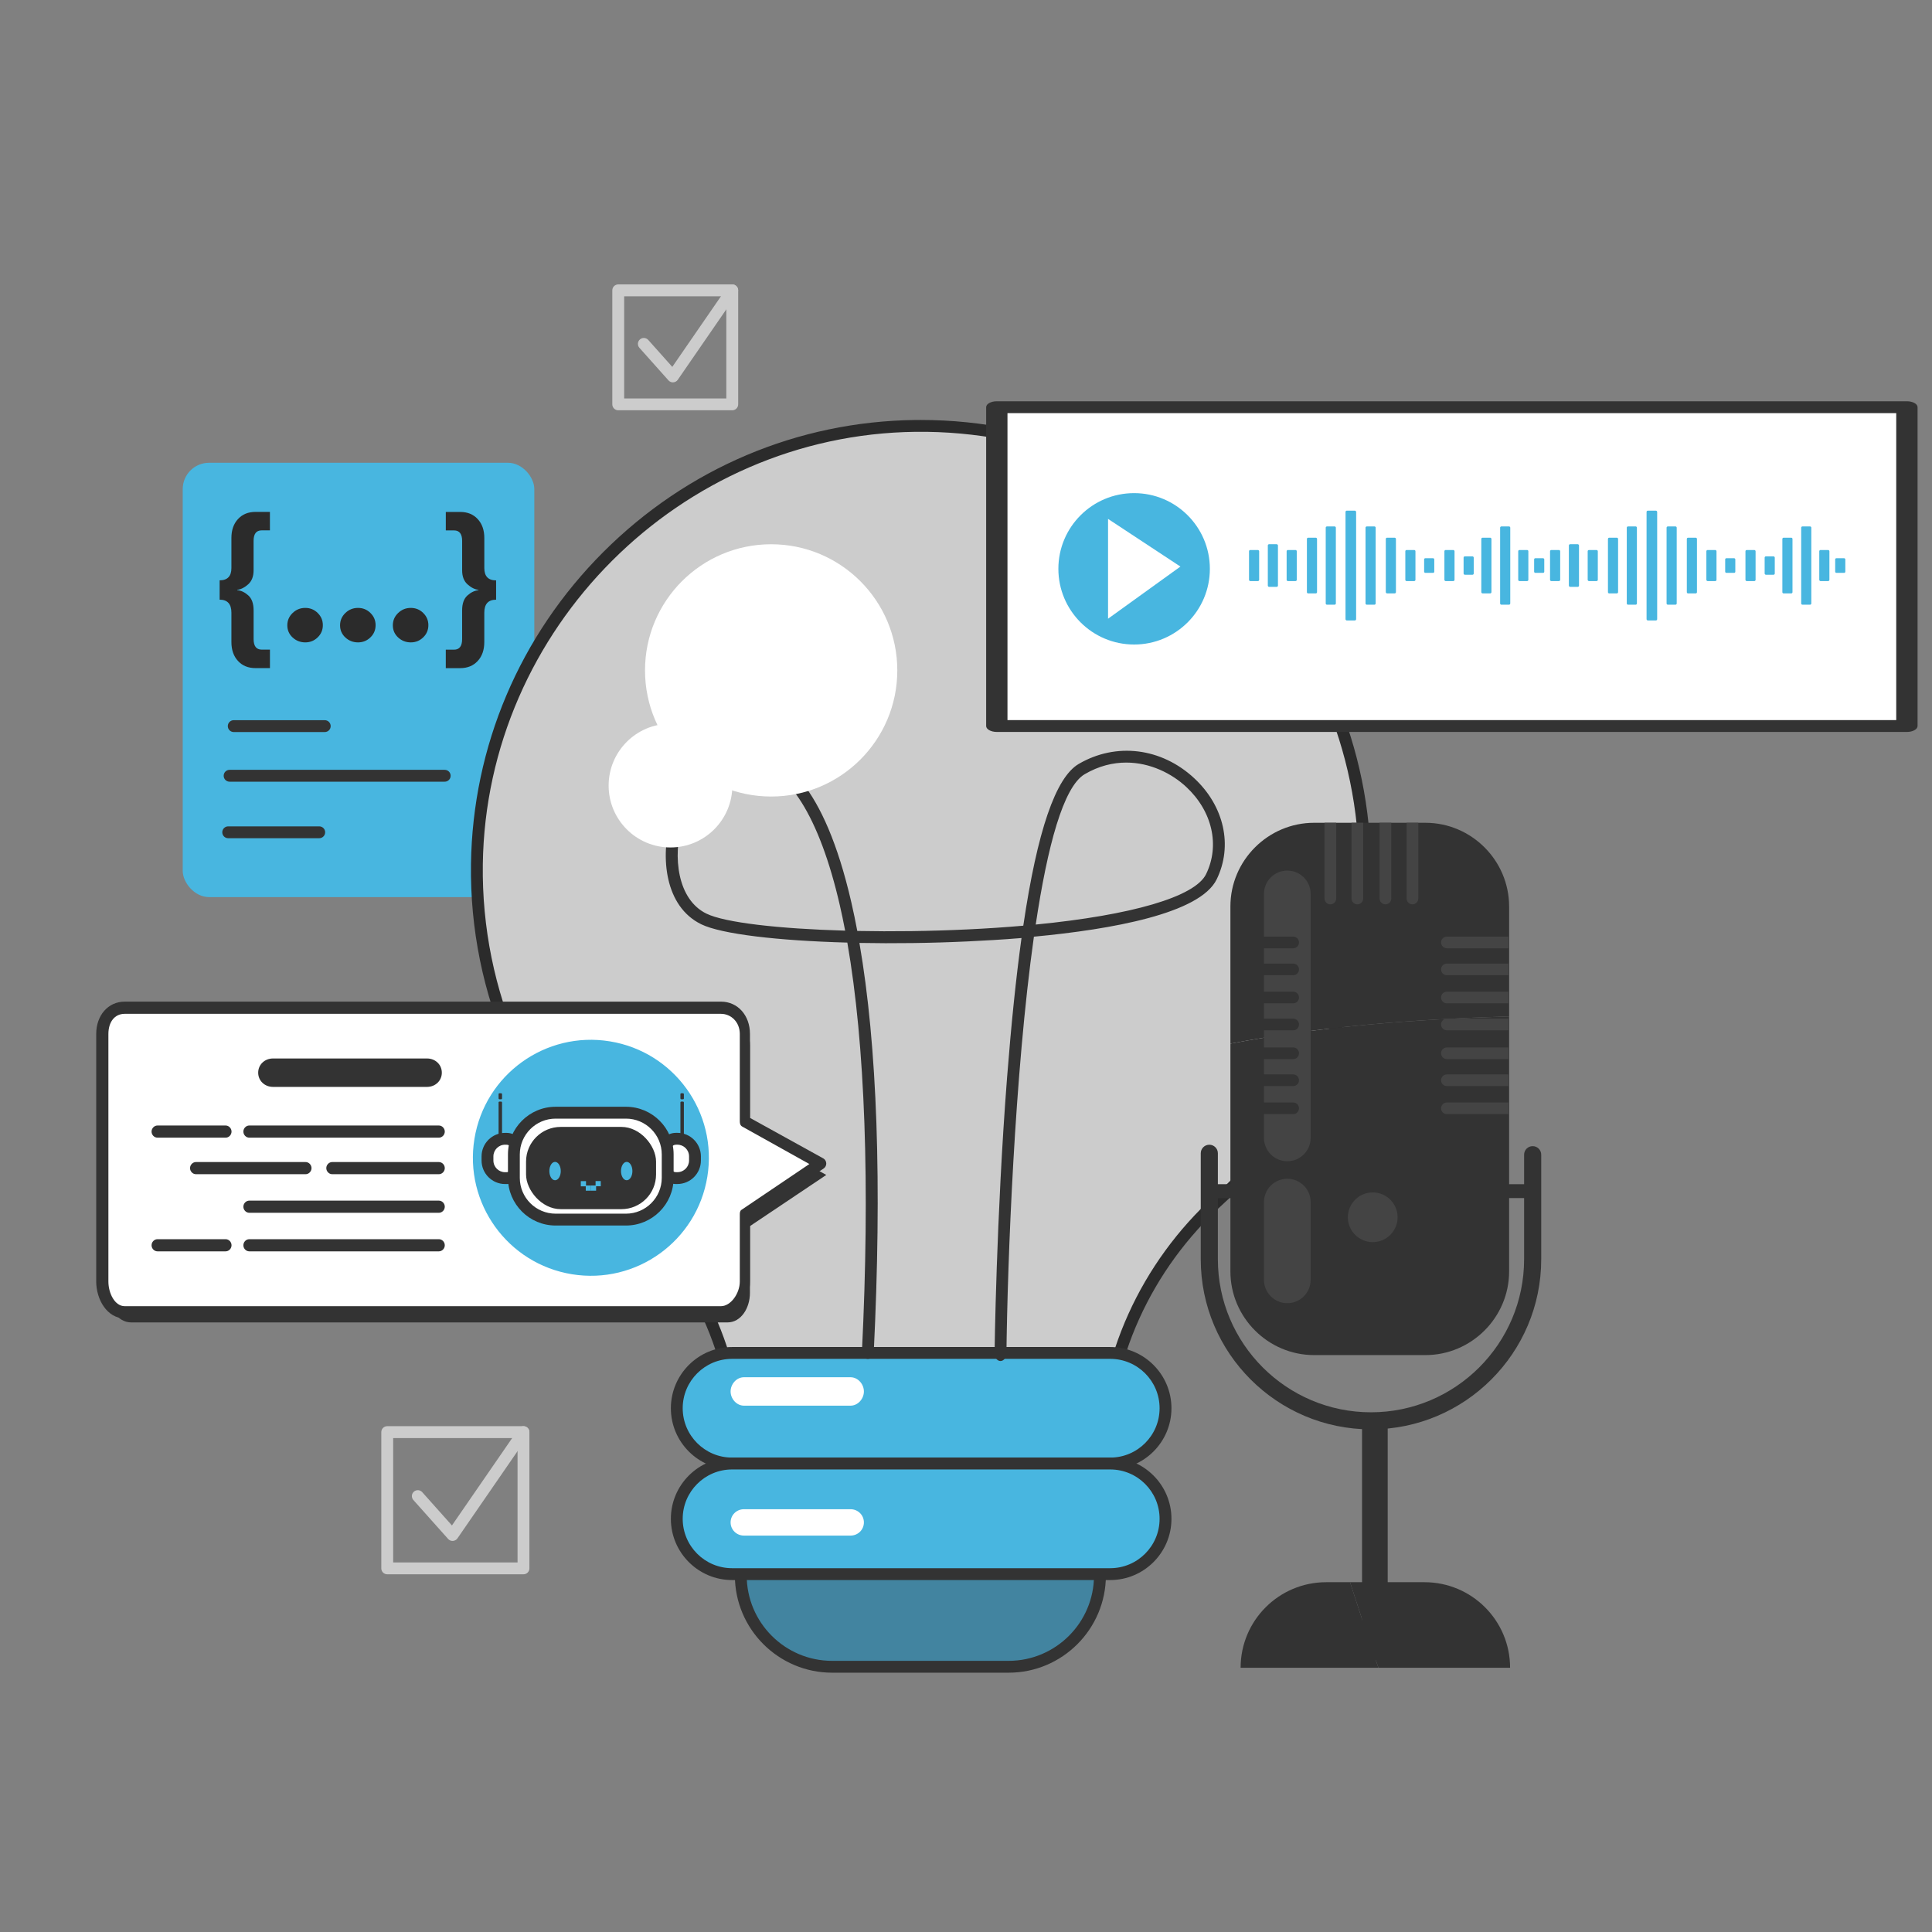 <?xml version="1.0" encoding="UTF-8"?>
<svg xmlns="http://www.w3.org/2000/svg" id="Camada_1" width="772.09" height="772.09" viewBox="0 0 772.09 772.09">
  <rect x="0" y="0" width="772.09" height="772.09" fill="#808080" stroke="none"/>
  <defs>
    <style>.cls-1{fill:#4284a0;}.cls-1,.cls-2,.cls-3,.cls-4,.cls-5,.cls-6,.cls-7{stroke-width:0px;}.cls-2{fill:#48b6e0;}.cls-3{fill:#2b2b2b;}.cls-4{fill:#333;}.cls-5{fill:#ccc;}.cls-6{fill:#fff;}.cls-7{fill:#444;}</style>
  </defs>
  <path class="cls-5" d="m209.2,629.14h-54.45c-1.31,0-2.37-1.06-2.37-2.37v-54.45c0-1.31,1.06-2.37,2.37-2.37h54.45c1.31,0,2.37,1.06,2.37,2.37v54.45c0,1.31-1.06,2.37-2.37,2.37Zm-52.08-4.73h49.71v-49.71h-49.71v49.71Z"></path>
  <path class="cls-5" d="m180.86,615.81c-.67,0-1.32-.29-1.77-.79l-13.89-15.56c-.87-.98-.79-2.47.19-3.34.98-.87,2.47-.78,3.34.19l11.88,13.31,26.63-38.63c.74-1.08,2.22-1.35,3.29-.61,1.08.74,1.35,2.22.61,3.29l-28.33,41.11c-.41.6-1.08.97-1.8,1.02-.05,0-.1,0-.15,0Z"></path>
  <path class="cls-5" d="m292.63,163.96h-45.56c-1.31,0-2.37-1.06-2.37-2.37v-45.56c0-1.31,1.06-2.37,2.37-2.37h45.56c1.31,0,2.37,1.06,2.37,2.37v45.56c0,1.31-1.06,2.37-2.37,2.37Zm-43.19-4.73h40.82v-40.82h-40.82v40.82Z"></path>
  <path class="cls-5" d="m268.92,152.81c-.67,0-1.32-.29-1.77-.79l-11.62-13.02c-.87-.98-.79-2.47.19-3.34.98-.87,2.47-.78,3.34.19l9.61,10.77,22-31.92c.74-1.08,2.22-1.35,3.29-.61,1.08.74,1.35,2.22.61,3.29l-23.71,34.4c-.41.6-1.08.97-1.8,1.02-.05,0-.1,0-.15,0Z"></path>
  <rect class="cls-2" x="73.02" y="184.94" width="140.51" height="173.57" rx="10.52" ry="10.52"></rect>
  <path class="cls-3" d="m107.87,267h-5.76c-2.91,0-5.24-.95-6.99-2.85-1.76-1.9-2.64-4.42-2.64-7.56v-11.74c0-3.47-1.57-5.2-4.71-5.2v-7.73c3.14,0,4.71-1.64,4.71-4.92v-12.02c0-3.14.88-5.66,2.64-7.56,1.76-1.9,4.09-2.85,6.99-2.85h5.76v7.38h-3.3c-2.16,0-3.23,1.41-3.23,4.22v11.74c0,2.44-.71,4.3-2.14,5.59-1.43,1.29-2.89,2.03-4.39,2.21v.14c1.55.14,3.02.84,4.43,2.11,1.41,1.26,2.11,3.26,2.11,5.97v11.46c0,2.81,1.08,4.22,3.23,4.22h3.3v7.38Z"></path>
  <path class="cls-3" d="m126.95,244.96c1.38,1.34,2.07,2.96,2.07,4.88s-.69,3.55-2.07,4.88c-1.38,1.34-3.03,2-4.96,2s-3.65-.66-5.06-1.97c-1.41-1.31-2.11-2.93-2.11-4.85s.7-3.56,2.11-4.92c1.41-1.36,3.09-2.04,5.06-2.04s3.57.67,4.96,2Z"></path>
  <path class="cls-3" d="m148.03,244.96c1.38,1.34,2.07,2.96,2.07,4.88s-.69,3.55-2.07,4.88c-1.38,1.34-3.03,2-4.96,2s-3.65-.66-5.06-1.97c-1.41-1.31-2.11-2.93-2.11-4.85s.7-3.56,2.11-4.92c1.41-1.36,3.09-2.04,5.06-2.04s3.57.67,4.96,2Z"></path>
  <path class="cls-3" d="m169.12,244.96c1.38,1.34,2.07,2.96,2.07,4.88s-.69,3.55-2.07,4.88c-1.38,1.34-3.03,2-4.96,2s-3.65-.66-5.06-1.97c-1.41-1.31-2.11-2.93-2.11-4.85s.7-3.56,2.11-4.92c1.41-1.36,3.09-2.04,5.06-2.04s3.57.67,4.96,2Z"></path>
  <path class="cls-3" d="m198.25,239.66c-3.14,0-4.71,1.73-4.71,5.2v11.74c0,3.14-.88,5.66-2.64,7.56-1.76,1.9-4.09,2.85-6.99,2.85h-5.76v-7.38h3.3c2.15,0,3.23-1.41,3.23-4.22v-11.46c0-2.72.7-4.71,2.11-5.97,1.41-1.27,2.88-1.97,4.43-2.11v-.14c-1.5-.19-2.96-.92-4.39-2.21-1.43-1.29-2.14-3.15-2.14-5.59v-11.74c0-2.81-1.08-4.22-3.23-4.22h-3.3v-7.38h5.76c2.9,0,5.24.95,6.99,2.85,1.76,1.9,2.64,4.42,2.64,7.56v12.02c0,3.28,1.57,4.92,4.71,4.92v7.73Z"></path>
  <path class="cls-4" d="m129.78,292.55h-36.37c-1.31,0-2.37-1.06-2.37-2.37s1.06-2.37,2.37-2.37h36.37c1.31,0,2.37,1.06,2.37,2.37s-1.06,2.37-2.37,2.37Z"></path>
  <path class="cls-4" d="m177.72,312.39h-85.96c-1.31,0-2.37-1.06-2.37-2.37s1.06-2.37,2.37-2.37h85.96c1.31,0,2.37,1.06,2.37,2.37s-1.06,2.37-2.37,2.37Z"></path>
  <path class="cls-4" d="m127.57,334.98h-36.37c-1.31,0-2.37-1.06-2.37-2.37s1.06-2.37,2.37-2.37h36.37c1.31,0,2.37,1.06,2.37,2.37s-1.06,2.37-2.37,2.37Z"></path>
  <path class="cls-5" d="m545.51,347.88c0-98.85-80.57-178.84-179.69-177.67-95.8,1.13-173.91,79.34-175.24,175.13-.74,53.4,22.04,101.48,58.8,134.53,28.65,25.75,45.64,62,45.64,100.52v4.63h146.02v-3.49c0-39.09,17.18-75.88,46.15-102.12,35.89-32.5,58.33-79.39,58.33-131.53Z"></path>
  <path class="cls-3" d="m441.04,587.39h-146.02c-1.31,0-2.37-1.06-2.37-2.37v-4.63c0-37.13-16.35-73.13-44.85-98.76-38.59-34.69-60.3-84.38-59.58-136.32.66-46.97,19.44-91.26,52.89-124.71,33.47-33.47,77.75-52.21,124.69-52.76.73,0,1.45-.01,2.18-.01,99.2,0,179.9,80.77,179.9,180.05,0,50.69-21.54,99.27-59.1,133.29-28.83,26.11-45.37,62.7-45.37,100.37v3.49c0,1.31-1.06,2.37-2.37,2.37Zm-143.66-4.73h141.29v-1.12c0-39,17.1-76.87,46.92-103.88,36.57-33.13,57.55-80.43,57.55-129.78,0-97.38-79.77-176.47-177.29-175.31-94.03,1.11-171.59,78.63-172.9,172.8-.71,50.58,20.44,98.96,58.01,132.73,29.5,26.52,46.42,63.8,46.42,102.28v2.26Z"></path>
  <path class="cls-1" d="m403.07,666.09h-70.53c-20.16,0-36.5-16.34-36.5-36.5v-1.2c0-10.67,8.65-19.32,19.32-19.32h104.89c10.67,0,19.32,8.65,19.32,19.32v1.2c0,20.16-16.34,36.5-36.5,36.5Z"></path>
  <path class="cls-4" d="m403.07,668.46h-70.53c-21.43,0-38.86-17.43-38.86-38.86v-1.2c0-11.96,9.73-21.69,21.69-21.69h104.89c11.96,0,21.69,9.73,21.69,21.69v1.2c0,21.43-17.43,38.86-38.86,38.86Zm-87.71-57.01c-9.35,0-16.95,7.6-16.95,16.95v1.2c0,18.82,15.31,34.13,34.13,34.13h70.53c18.82,0,34.13-15.31,34.13-34.13v-1.2c0-9.35-7.6-16.95-16.95-16.95h-104.89Z"></path>
  <path class="cls-2" d="m289.13,540.68h157.98c10.3,0,18.67,8.37,18.67,18.67v6.86c0,10.3-8.37,18.67-18.67,18.67h-157.98c-10.3,0-18.67-8.37-18.67-18.67v-6.86c0-10.3,8.37-18.67,18.67-18.67Z"></path>
  <path class="cls-4" d="m443.68,587.24h-151.12c-13.49,0-24.46-10.98-24.46-24.46s10.98-24.47,24.46-24.47h151.12c13.49,0,24.47,10.98,24.47,24.47s-10.98,24.46-24.47,24.46Zm-151.12-44.2c-10.88,0-19.73,8.85-19.73,19.73s8.85,19.73,19.73,19.73h151.12c10.88,0,19.73-8.85,19.73-19.73s-8.85-19.73-19.73-19.73h-151.12Z"></path>
  <path class="cls-2" d="m289.13,584.88h157.98c10.3,0,18.67,8.37,18.67,18.67v6.86c0,10.3-8.37,18.67-18.67,18.67h-157.98c-10.3,0-18.67-8.37-18.67-18.67v-6.86c0-10.3,8.37-18.67,18.67-18.67Z"></path>
  <path class="cls-4" d="m443.68,631.44h-151.12c-13.49,0-24.46-10.98-24.46-24.47s10.98-24.47,24.46-24.47h151.12c13.49,0,24.47,10.98,24.47,24.47s-10.98,24.47-24.47,24.47Zm-151.12-44.2c-10.88,0-19.73,8.85-19.73,19.73s8.85,19.73,19.73,19.73h151.12c10.88,0,19.73-8.85,19.73-19.73s-8.85-19.73-19.73-19.73h-151.12Z"></path>
  <path class="cls-4" d="m346.81,543.05s-.08,0-.12,0c-1.31-.06-2.31-1.17-2.25-2.48,3.31-66.98,1.29-123.16-5.82-163.88-27.77-.75-50.31-3.39-58.38-7.32-14.52-7.08-16.48-26.71-12.15-41.97,3.89-13.71,14.64-29.09,32.15-27.35,12.17,1.22,28.98,12.71,39.98,60.56.84,3.67,1.64,7.48,2.38,11.43,13.91.28,28.98.1,43.95-.61,7.84-.37,15.32-.87,22.39-1.49,5.61-37.97,12.94-59.27,22.16-64.65,14.93-8.71,33.04-6.47,46.14,5.71,12.01,11.15,15.53,27.03,8.97,40.44-6.67,13.65-41.9,19.97-73.03,22.89-7.72,54.74-10.55,129.84-10.98,166.82-.02,1.3-1.07,2.76-2.37,2.76h-.03c-1.31,0-2.35-1.51-2.34-2.82,0-.54.68-54.9,5-110.49,1.66-21.27,3.58-39.9,5.77-55.73-7.7.65-15.03,1.04-21.47,1.35-14.83.7-29.63.87-43.31.61,7.14,41.13,9.06,96.17,5.71,163.99-.06,1.27-1.11,2.24-2.36,2.24Zm-49.2-238.4c-13.34,0-21.74,12.69-24.96,24.05-3.93,13.84-1.87,30.8,9.67,36.42,7.38,3.6,28.94,6.05,55.43,6.8-.68-3.54-1.39-6.96-2.15-10.25-8.09-35.19-20.82-55.4-35.84-56.9-.73-.07-1.46-.11-2.16-.11Zm152.46.1c-5.31,0-10.94,1.34-16.57,4.63-8.55,4.99-14.92,28.85-19.59,60.1,38.34-3.75,63.64-11.06,68.07-20.13,5.62-11.49,2.5-25.19-7.94-34.89-5.66-5.26-14.28-9.71-23.96-9.71Z"></path>
  <path class="cls-6" d="m339.91,561.75h-42.61c-2.94,0-5.33-2.74-5.33-5.68s2.38-5.68,5.33-5.68h42.61c2.94,0,5.33,2.74,5.33,5.68s-2.38,5.68-5.33,5.68Z"></path>
  <path class="cls-6" d="m339.91,613.67h-42.61c-2.94,0-5.33-2.33-5.33-5.27s2.38-5.27,5.33-5.27h42.61c2.94,0,5.33,2.33,5.33,5.27s-2.38,5.27-5.33,5.27Z"></path>
  <circle class="cls-6" cx="308.18" cy="267.91" r="50.41"></circle>
  <circle class="cls-6" cx="267.95" cy="313.95" r="24.72"></circle>
  <path class="cls-4" d="m52.43,407.59h238.3c5.41,0,8.97,4.13,8.97,10.17v34.92l30.52,16.86-30.52,20.46v26.69c0,6.05-3.56,11.79-8.97,11.79H52.43c-5.41,0-9.11-5.74-9.11-11.79v-98.93c0-6.05,3.69-10.17,9.11-10.17Z"></path>
  <path class="cls-6" d="m49.82,402.72h238.3c5.41,0,9.96,4.44,9.96,10.48v34.92l30.52,16.86-30.52,20.46v26.69c0,6.05-4.54,12.28-9.96,12.28H49.82c-5.41,0-8.94-6.24-8.94-12.28v-98.93c0-6.05,3.53-10.48,8.94-10.48Z"></path>
  <path class="cls-4" d="m288.13,526.86H49.82c-7.03,0-11.37-7.56-11.37-14.72v-98.93c0-7.35,4.67-12.92,11.37-12.92h238.31c6.68,0,11.58,5.45,11.58,12.92v33.53l29.28,16.18c.72.4,1.17,1.15,1.21,1.97.04.83-.35,1.61-1.03,2.07l-29.45,19.76v25.43c0,7.16-4.68,14.72-11.58,14.72Zm-238.31-121.7c-4.06,0-6.5,3.33-6.5,8.05v98.93c0,4.67,2.55,9.85,6.5,9.85h238.31c3.89,0,7.52-5.08,7.52-9.85v-26.69c0-.79.03-1.53.69-1.97l27.11-18.3-26.85-14.98c-.75-.42-.95-1.21-.95-2.07v-34.92c0-4.8-3.52-8.05-7.52-8.05H49.82Z"></path>
  <circle class="cls-2" cx="236.13" cy="462.67" r="47.15" transform="translate(-258.39 621.64) rotate(-80.78)"></circle>
  <path class="cls-4" d="m170.65,434.36h-61.55c-3.27,0-5.92-2.41-5.92-5.68s2.65-5.68,5.92-5.68h61.55c3.27,0,5.92,2.41,5.92,5.68s-2.65,5.68-5.92,5.68Z"></path>
  <path class="cls-4" d="m175.38,454.65h-75.75c-1.31,0-2.37-1.13-2.37-2.43s1.06-2.43,2.37-2.43h75.75c1.31,0,2.37,1.13,2.37,2.43s-1.06,2.43-2.37,2.43Z"></path>
  <path class="cls-4" d="m175.38,484.67h-75.75c-1.31,0-2.37-1.13-2.37-2.43s1.06-2.43,2.37-2.43h75.75c1.31,0,2.37,1.13,2.37,2.43s-1.06,2.43-2.37,2.43Z"></path>
  <path class="cls-4" d="m90.16,454.65h-27.22c-1.31,0-2.37-1.13-2.37-2.43s1.06-2.43,2.37-2.43h27.22c1.31,0,2.37,1.13,2.37,2.43s-1.06,2.43-2.37,2.43Z"></path>
  <path class="cls-4" d="m175.38,500.08h-75.75c-1.31,0-2.37-1.13-2.37-2.43s1.06-2.43,2.37-2.43h75.75c1.31,0,2.37,1.13,2.37,2.43s-1.06,2.43-2.37,2.43Z"></path>
  <path class="cls-4" d="m90.16,500.08h-27.22c-1.31,0-2.37-1.13-2.37-2.43s1.06-2.43,2.37-2.43h27.22c1.31,0,2.37,1.13,2.37,2.43s-1.06,2.43-2.37,2.43Z"></path>
  <path class="cls-4" d="m175.38,469.25h-42.61c-1.31,0-2.37-1.13-2.37-2.43s1.06-2.43,2.37-2.43h42.61c1.31,0,2.37,1.13,2.37,2.43s-1.06,2.43-2.37,2.43Z"></path>
  <path class="cls-4" d="m122.12,469.25h-43.8c-1.31,0-2.37-1.13-2.37-2.43s1.06-2.43,2.37-2.43h43.8c1.31,0,2.37,1.13,2.37,2.43s-1.06,2.43-2.37,2.43Z"></path>
  <rect class="cls-4" x="199.25" y="440.24" width="1.38" height="18.95" rx=".33" ry=".33"></rect>
  <rect class="cls-4" x="199.25" y="436.91" width="1.38" height="2.39" rx=".33" ry=".33"></rect>
  <path class="cls-6" d="m200.76,455.09h2.34c2.13,0,3.86,1.73,3.86,3.86v8c0,2.13-1.73,3.86-3.86,3.86h-2.34c-3.28,0-5.94-2.66-5.94-5.94v-3.83c0-3.28,2.66-5.94,5.94-5.94Z"></path>
  <path class="cls-4" d="m202.39,473.18h-.54c-5.19,0-9.4-4.22-9.4-9.4v-1.65c0-5.19,4.22-9.4,9.4-9.4h.54c3.82,0,6.94,3.11,6.94,6.94v6.58c0,3.82-3.11,6.94-6.94,6.94Zm-.54-15.72c-2.57,0-4.67,2.09-4.67,4.67v1.65c0,2.57,2.09,4.67,4.67,4.67h.54c1.21,0,2.2-.99,2.2-2.2v-6.58c0-1.21-.99-2.2-2.2-2.2h-.54Z"></path>
  <rect class="cls-4" x="271.92" y="440.24" width="1.38" height="18.95" rx=".33" ry=".33"></rect>
  <rect class="cls-4" x="271.92" y="436.91" width="1.38" height="2.39" rx=".33" ry=".33"></rect>
  <path class="cls-6" d="m271.53,455.09h2.34c2.13,0,3.86,1.73,3.86,3.86v8c0,2.13-1.73,3.86-3.86,3.86h-2.34c-3.28,0-5.94-2.66-5.94-5.94v-3.83c0-3.28,2.66-5.94,5.94-5.94Z" transform="translate(543.31 925.91) rotate(-180)"></path>
  <path class="cls-4" d="m270.7,473.18h-.54c-3.82,0-6.94-3.11-6.94-6.94v-6.58c0-3.82,3.11-6.94,6.94-6.94h.54c5.18,0,9.4,4.22,9.4,9.4v1.65c0,5.18-4.22,9.4-9.4,9.4Zm-.54-15.72c-1.21,0-2.2.99-2.2,2.2v6.58c0,1.21.99,2.2,2.2,2.2h.54c2.57,0,4.67-2.09,4.67-4.67v-1.65c0-2.57-2.09-4.67-4.67-4.67h-.54Z"></path>
  <rect class="cls-6" x="205.36" y="444.67" width="61.47" height="42.72" rx="14.09" ry="14.09"></rect>
  <path class="cls-4" d="m250.16,489.76h-28.12c-10.5,0-19.04-8.54-19.04-19.04v-9.38c0-10.5,8.54-19.04,19.04-19.04h28.12c10.5,0,19.04,8.54,19.04,19.04v9.38c0,10.5-8.54,19.04-19.04,19.04Zm-28.12-42.72c-7.89,0-14.31,6.42-14.31,14.3v9.38c0,7.89,6.42,14.3,14.31,14.3h28.12c7.89,0,14.3-6.42,14.3-14.3v-9.38c0-7.89-6.42-14.3-14.3-14.3h-28.12Z"></path>
  <rect class="cls-4" x="210.23" y="450.35" width="51.95" height="32.87" rx="13.86" ry="13.86"></rect>
  <rect class="cls-2" x="238.01" y="471.99" width="2.08" height="2.08"></rect>
  <rect class="cls-2" x="236.14" y="473.76" width="2.08" height="2.08"></rect>
  <rect class="cls-2" x="234.09" y="473.76" width="2.08" height="2.08"></rect>
  <rect class="cls-2" x="232.11" y="472.02" width="2.08" height="2.08"></rect>
  <path class="cls-2" d="m252.73,468c0-2.03-1.02-3.67-2.28-3.67s-2.28,1.64-2.28,3.67,1.02,3.67,2.28,3.67,2.28-1.64,2.28-3.67Z"></path>
  <path class="cls-2" d="m224.1,468c0-2.03-1.02-3.67-2.28-3.67s-2.28,1.64-2.28,3.67,1.02,3.67,2.28,3.67,2.28-1.64,2.28-3.67Z"></path>
  <rect class="cls-6" x="398.36" y="162.73" width="363.7" height="127.41"></rect>
  <path class="cls-4" d="m762.06,292.51h-363.7c-2.35,0-4.26-1.06-4.26-2.37v-127.41c0-1.31,1.91-2.37,4.26-2.37h363.7c2.35,0,4.26,1.06,4.26,2.37v127.41c0,1.31-1.91,2.37-4.26,2.37Zm-359.44-4.73h355.18v-122.68h-355.18v122.68Z"></path>
  <rect class="cls-4" x="544.32" y="567.52" width="10.25" height="95.99"></rect>
  <rect class="cls-4" x="483.7" y="473.24" width="127.21" height="5.55"></rect>
  <path class="cls-4" d="m603.09,362.25c0-18.39-15.06-33.44-33.46-33.44h-44.46c-18.4,0-33.46,15.05-33.46,33.44v54.82c36.3-6.93,73.63-9.75,111.39-10.88v-43.94Z"></path>
  <path class="cls-4" d="m491.71,417.07v91.03c0,18.39,15.06,33.44,33.46,33.44h44.46c18.4,0,33.46-15.05,33.46-33.44v-101.91c-37.75,1.13-75.08,3.95-111.39,10.88Z"></path>
  <ellipse class="cls-7" cx="548.59" cy="486.46" rx="9.94" ry="9.93"></ellipse>
  <path class="cls-4" d="m547.88,571.22c-37.5,0-68.02-30.49-68.02-67.97v-42.37c0-1.88,1.53-3.41,3.42-3.41s3.42,1.53,3.42,3.41v42.37c0,33.72,27.45,61.15,61.19,61.15s61.19-27.43,61.19-61.15v-41.8c0-1.88,1.53-3.41,3.42-3.41s3.42,1.53,3.42,3.41v41.8c0,37.48-30.51,67.97-68.02,67.97Z"></path>
  <path class="cls-7" d="m531.66,361.4c1.29,0,2.33-1.04,2.33-2.33v-30.26h-4.67v30.26c0,1.29,1.04,2.33,2.33,2.33Z"></path>
  <path class="cls-7" d="m542.44,361.4c1.29,0,2.33-1.04,2.33-2.33v-30.26h-4.67v30.26c0,1.29,1.04,2.33,2.33,2.33Z"></path>
  <path class="cls-7" d="m553.67,361.4c1.29,0,2.33-1.04,2.33-2.33v-30.26h-4.67v30.26c0,1.29,1.04,2.33,2.33,2.33Z"></path>
  <path class="cls-7" d="m562.13,328.81v30.26c0,1.29,1.04,2.33,2.33,2.33s2.33-1.04,2.33-2.33v-30.26h-4.67Z"></path>
  <path class="cls-7" d="m575.9,431.7c0,1.29,1.04,2.33,2.33,2.33h24.57v-4.66h-24.57c-1.29,0-2.33,1.04-2.33,2.33Z"></path>
  <path class="cls-7" d="m575.9,420.92c0,1.29,1.04,2.33,2.33,2.33h24.57v-4.66h-24.57c-1.29,0-2.33,1.04-2.33,2.33Z"></path>
  <path class="cls-7" d="m602.8,440.59h-24.57c-1.29,0-2.33,1.04-2.33,2.33s1.04,2.33,2.33,2.33h24.57v-4.66Z"></path>
  <path class="cls-7" d="m575.9,376.63c0,1.29,1.04,2.33,2.33,2.33h24.57v-4.66h-24.57c-1.29,0-2.33,1.04-2.33,2.33Z"></path>
  <path class="cls-7" d="m575.9,387.41c0,1.29,1.04,2.33,2.33,2.33h24.57v-4.66h-24.57c-1.29,0-2.33,1.04-2.33,2.33Z"></path>
  <path class="cls-7" d="m575.9,409.41c0,1.29,1.04,2.33,2.33,2.33h24.57v-4.66h-24.57c-1.29,0-2.33,1.04-2.33,2.33Z"></path>
  <path class="cls-7" d="m575.9,398.63c0,1.29,1.04,2.33,2.33,2.33h24.57v-4.66h-24.57c-1.29,0-2.33,1.04-2.33,2.33Z"></path>
  <path class="cls-7" d="m514.45,464.07c-5.15,0-9.33-4.18-9.33-9.32v-97.52c0-5.15,4.18-9.32,9.33-9.32s9.33,4.18,9.33,9.32v97.52c0,5.15-4.18,9.32-9.33,9.32Z"></path>
  <path class="cls-7" d="m514.45,520.79c-5.15,0-9.33-4.18-9.33-9.32v-31.08c0-5.15,4.18-9.32,9.33-9.32s9.33,4.18,9.33,9.32v31.08c0,5.15-4.18,9.32-9.33,9.32Z"></path>
  <path class="cls-4" d="m519.12,431.7c0,1.29-1.04,2.33-2.33,2.33h-24.57v-4.66h24.57c1.29,0,2.33,1.04,2.33,2.33Z"></path>
  <path class="cls-4" d="m519.12,420.92c0,1.29-1.04,2.33-2.33,2.33h-24.57v-4.66h24.57c1.29,0,2.33,1.04,2.33,2.33Z"></path>
  <path class="cls-4" d="m492.22,440.59h24.57c1.29,0,2.33,1.04,2.33,2.33s-1.04,2.33-2.33,2.33h-24.57v-4.66Z"></path>
  <path class="cls-4" d="m519.12,376.63c0,1.29-1.04,2.33-2.33,2.33h-24.57v-4.66h24.57c1.29,0,2.33,1.04,2.33,2.33Z"></path>
  <path class="cls-4" d="m519.12,387.41c0,1.29-1.04,2.33-2.33,2.33h-24.57v-4.66h24.57c1.29,0,2.33,1.04,2.33,2.33Z"></path>
  <path class="cls-4" d="m519.12,409.41c0,1.29-1.04,2.33-2.33,2.33h-24.57v-4.66h24.57c1.29,0,2.33,1.04,2.33,2.33Z"></path>
  <path class="cls-4" d="m519.12,398.63c0,1.29-1.04,2.33-2.33,2.33h-24.57v-4.66h24.57c1.29,0,2.33,1.04,2.33,2.33Z"></path>
  <path class="cls-4" d="m530,632.3c-18.9,0-34.21,15.31-34.21,34.19h55.07c-4.05-11.54-7.75-23.1-11.34-34.19h-9.51Z"></path>
  <path class="cls-4" d="m569.27,632.3h-29.75c3.59,11.1,7.3,22.65,11.34,34.19h52.62c0-18.88-15.32-34.19-34.21-34.19Z"></path>
  <rect class="cls-2" x="499.15" y="219.8" width="4.05" height="12.42" rx=".5" ry=".5"></rect>
  <path class="cls-2" d="m514.68,219.8h3.05c.27,0,.5.22.5.5v11.42c0,.27-.22.5-.5.5h-3.05c-.27,0-.5-.22-.5-.5v-11.42c0-.27.22-.5.5-.5Z"></path>
  <path class="cls-2" d="m562.11,219.8h3.05c.27,0,.5.22.5.5v11.42c0,.27-.22.5-.5.5h-3.05c-.27,0-.5-.22-.5-.5v-11.42c0-.27.22-.5.5-.5Z"></path>
  <path class="cls-2" d="m607.23,219.8h3.05c.27,0,.5.22.5.5v11.42c0,.27-.22.5-.5.5h-3.05c-.27,0-.5-.22-.5-.5v-11.42c0-.27.22-.5.5-.5Z"></path>
  <rect class="cls-2" x="577.23" y="219.8" width="4.05" height="12.42" rx=".5" ry=".5"></rect>
  <rect class="cls-2" x="584.9" y="222.34" width="4.05" height="7.35" rx=".5" ry=".5"></rect>
  <rect class="cls-2" x="569.13" y="223.09" width="4.05" height="5.84" rx=".45" ry=".45"></rect>
  <rect class="cls-2" x="613.09" y="223.09" width="4.05" height="5.84" rx=".45" ry=".45"></rect>
  <rect class="cls-2" x="506.66" y="217.49" width="4.05" height="17.04" rx=".5" ry=".5"></rect>
  <path class="cls-2" d="m522.78,214.88h3.05c.27,0,.5.22.5.5v21.27c0,.27-.22.5-.5.5h-3.05c-.27,0-.5-.22-.5-.5v-21.27c0-.27.22-.5.5-.5Z"></path>
  <rect class="cls-2" x="553.81" y="214.88" width="4.05" height="22.26" rx=".5" ry=".5"></rect>
  <rect class="cls-2" x="591.98" y="214.88" width="4.05" height="22.26" rx=".5" ry=".5"></rect>
  <path class="cls-2" d="m530.3,210.38h3.05c.27,0,.5.22.5.5v30.28c0,.27-.22.5-.5.5h-3.05c-.27,0-.5-.22-.5-.5v-30.28c0-.27.22-.5.5-.5Z"></path>
  <path class="cls-2" d="m546.21,210.38h3.05c.27,0,.5.22.5.5v30.28c0,.27-.22.5-.5.5h-3.05c-.27,0-.5-.22-.5-.5v-30.28c0-.27.22-.5.5-.5Z"></path>
  <path class="cls-2" d="m600,210.38h3.05c.27,0,.5.22.5.5v30.28c0,.27-.22.5-.5.5h-3.05c-.27,0-.5-.22-.5-.5v-30.28c0-.27.22-.5.5-.5Z"></path>
  <rect class="cls-2" x="537.71" y="204.07" width="4.24" height="43.89" rx=".52" ry=".52"></rect>
  <path class="cls-2" d="m619.95,219.8h3.05c.27,0,.5.22.5.5v11.42c0,.27-.22.5-.5.5h-3.05c-.27,0-.5-.22-.5-.5v-11.42c0-.27.22-.5.5-.5Z"></path>
  <rect class="cls-2" x="634.49" y="219.8" width="4.05" height="12.42" rx=".5" ry=".5"></rect>
  <rect class="cls-2" x="681.92" y="219.8" width="4.05" height="12.42" rx=".5" ry=".5"></rect>
  <rect class="cls-2" x="727.04" y="219.8" width="4.05" height="12.42" rx=".5" ry=".5"></rect>
  <rect class="cls-2" x="697.54" y="219.8" width="4.05" height="12.42" rx=".5" ry=".5"></rect>
  <rect class="cls-2" x="705.21" y="222.34" width="4.05" height="7.35" rx=".5" ry=".5"></rect>
  <rect class="cls-2" x="689.44" y="223.09" width="4.05" height="5.84" rx=".45" ry=".45"></rect>
  <rect class="cls-2" x="733.4" y="223.09" width="4.05" height="5.84" rx=".45" ry=".45"></rect>
  <rect class="cls-2" x="626.97" y="217.49" width="4.05" height="17.04" rx=".5" ry=".5"></rect>
  <path class="cls-2" d="m643.09,214.88h3.05c.27,0,.5.22.5.5v21.27c0,.27-.22.5-.5.5h-3.05c-.27,0-.5-.22-.5-.5v-21.27c0-.27.22-.5.5-.5Z"></path>
  <path class="cls-2" d="m674.61,214.88h3.05c.27,0,.5.22.5.5v21.27c0,.27-.22.5-.5.5h-3.05c-.27,0-.5-.22-.5-.5v-21.27c0-.27.22-.5.5-.5Z"></path>
  <path class="cls-2" d="m712.79,214.88h3.05c.27,0,.5.22.5.5v21.27c0,.27-.22.5-.5.5h-3.05c-.27,0-.5-.22-.5-.5v-21.27c0-.27.22-.5.5-.5Z"></path>
  <path class="cls-2" d="m650.61,210.38h3.05c.27,0,.5.22.5.5v30.28c0,.27-.22.5-.5.5h-3.05c-.27,0-.5-.22-.5-.5v-30.28c0-.27.22-.5.5-.5Z"></path>
  <path class="cls-2" d="m666.52,210.38h3.05c.27,0,.5.22.5.5v30.28c0,.27-.22.5-.5.5h-3.05c-.27,0-.5-.22-.5-.5v-30.28c0-.27.22-.5.5-.5Z"></path>
  <path class="cls-2" d="m720.31,210.38h3.05c.27,0,.5.22.5.5v30.28c0,.27-.22.5-.5.5h-3.05c-.27,0-.5-.22-.5-.5v-30.28c0-.27.22-.5.5-.5Z"></path>
  <rect class="cls-2" x="658.02" y="204.07" width="4.24" height="43.89" rx=".52" ry=".52"></rect>
  <ellipse class="cls-2" cx="453.23" cy="227.32" rx="30.27" ry="30.25"></ellipse>
  <polygon class="cls-6" points="442.81 247.26 442.81 207.37 471.73 226.42 442.81 247.26"></polygon>
</svg>

